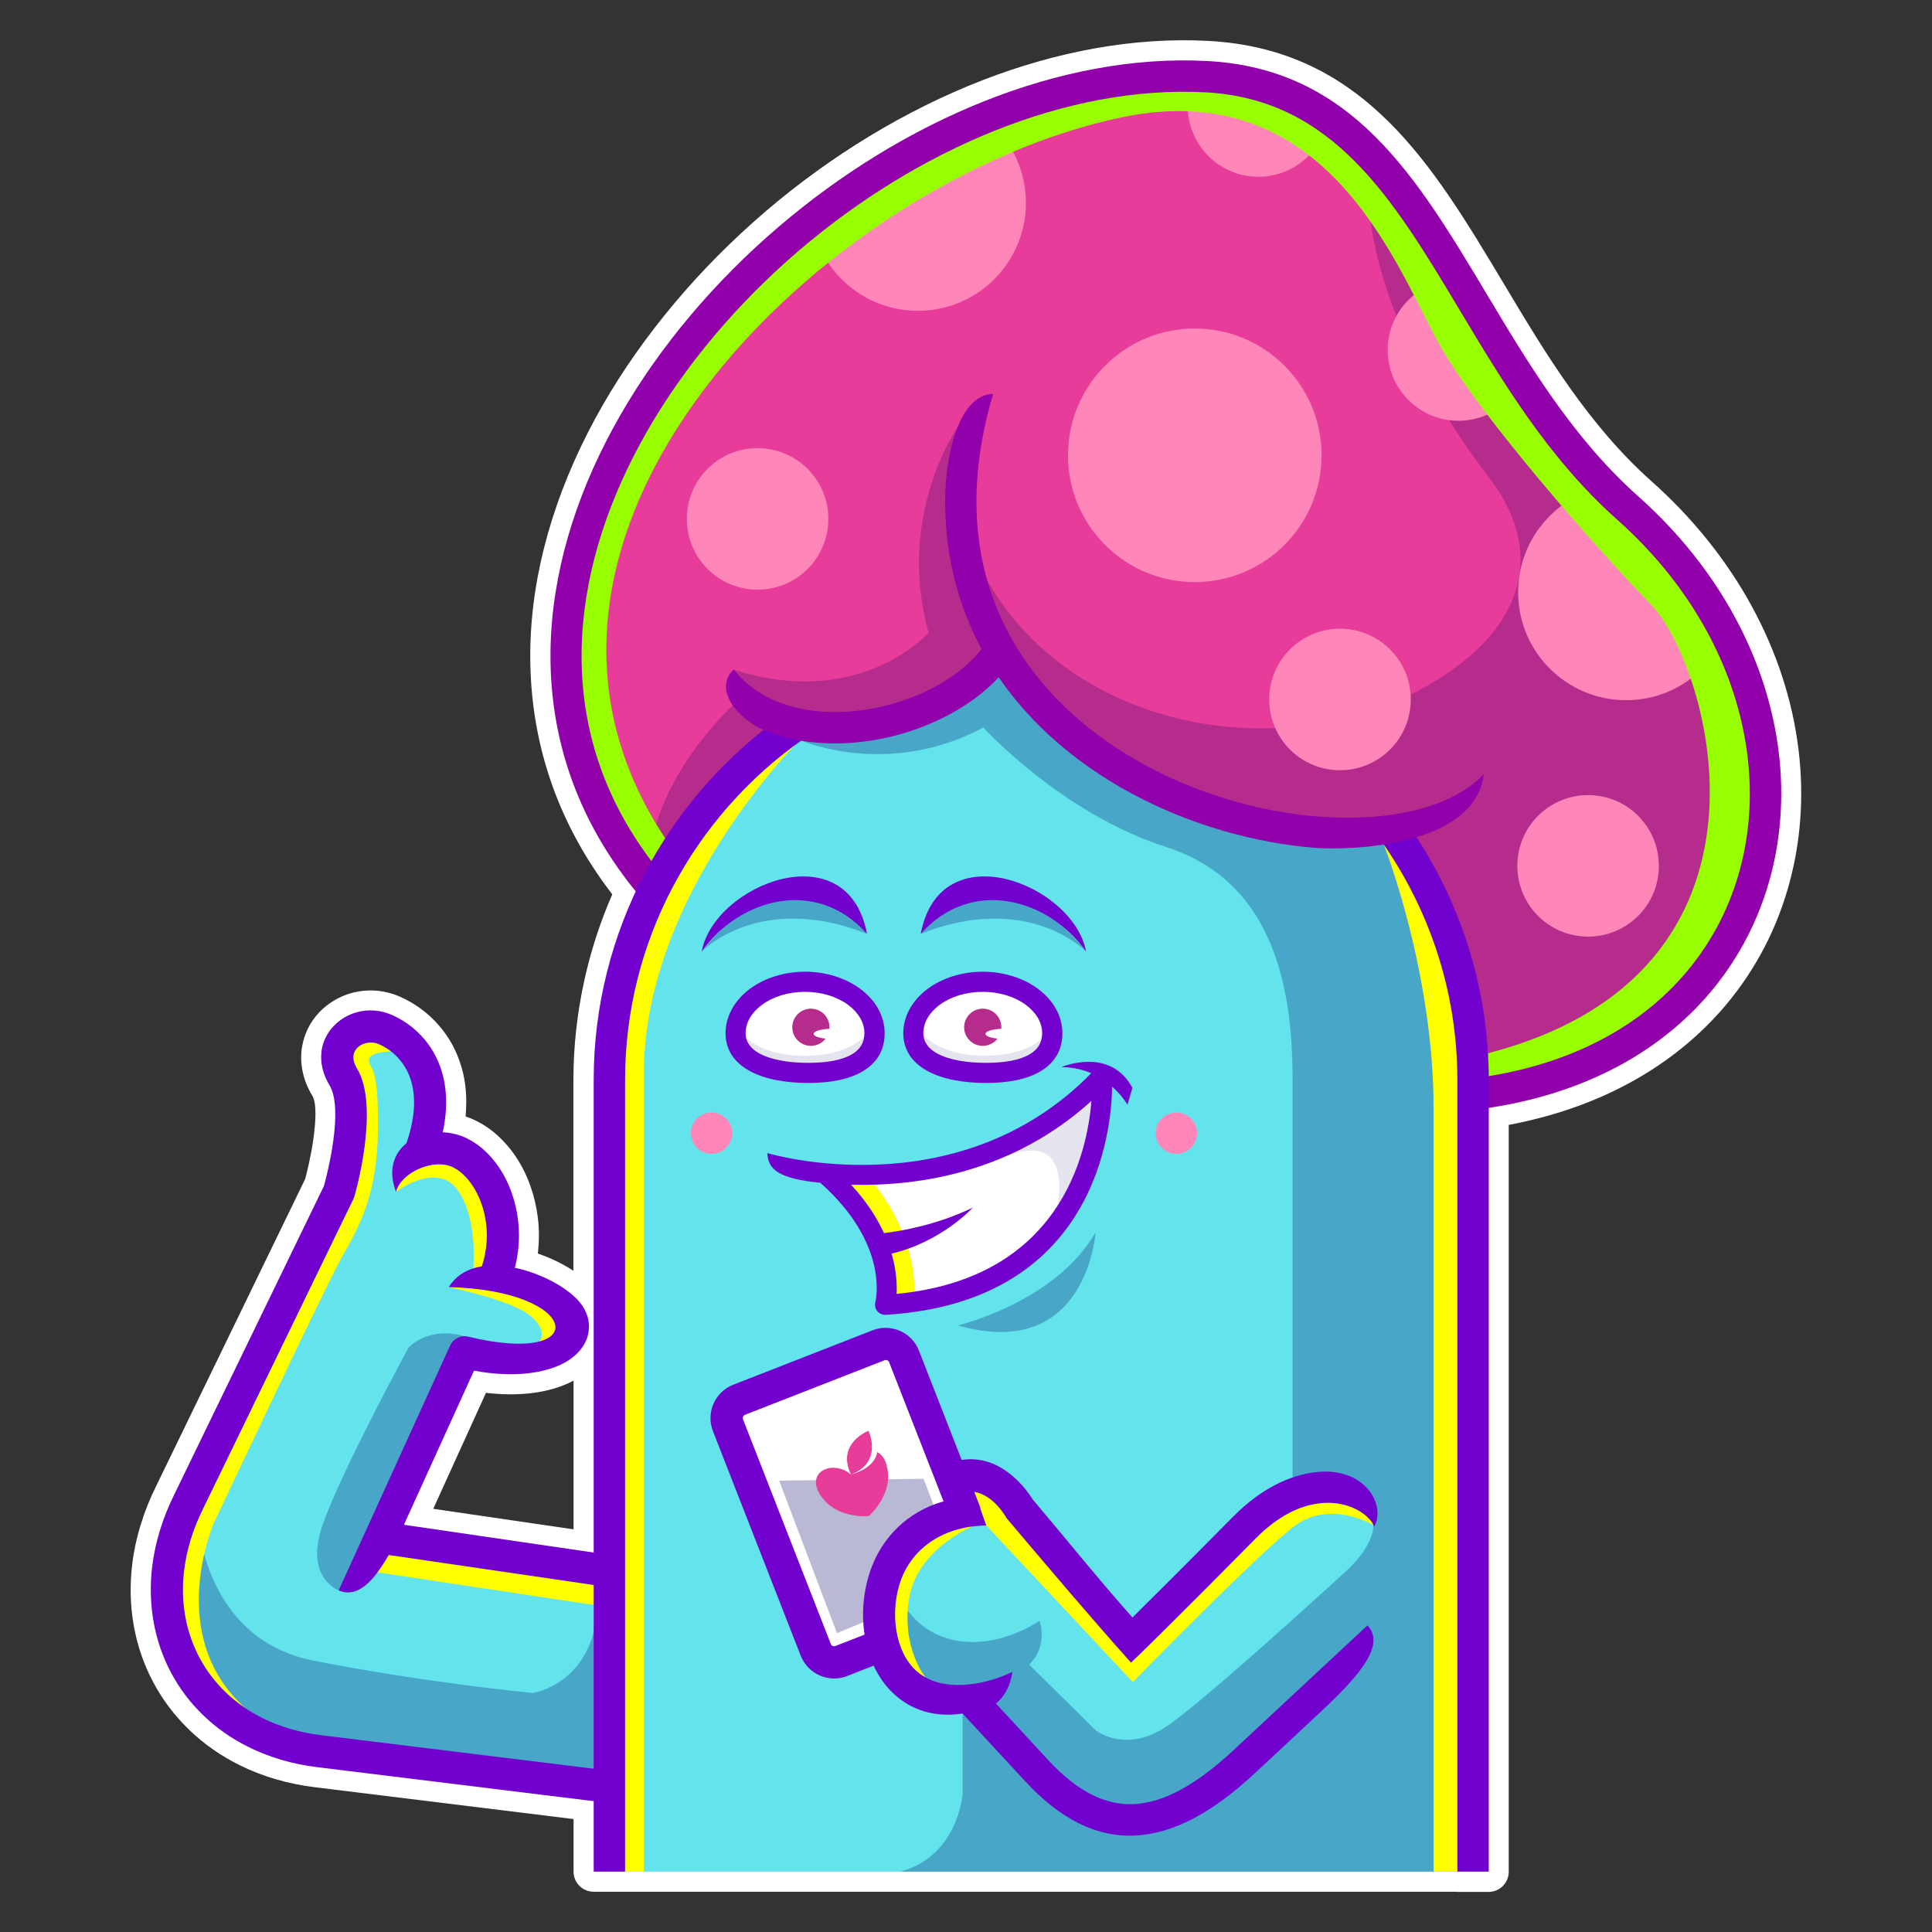 <?xml version="1.0" encoding="UTF-8"?>
<svg id="Layer_2" xmlns="http://www.w3.org/2000/svg" viewBox="0 0 240 240">
  <rect x="0" y="0" width="240" height="240" fill="#333333" stroke="none"/>
  <defs>
    <style>
      .cls-1 {
        fill: #e5e5ef;
      }

      .cls-1, .cls-2, .cls-3, .cls-4, .cls-5, .cls-6, .cls-7, .cls-8, .cls-9, .cls-10, .cls-11, .cls-12, .cls-13 {
        fill-rule: evenodd;
      }

      .cls-2 {
        fill: #b62c8c;
      }

      .cls-3 {
        fill: #e73c9a;
      }

      .cls-4 {
        fill: #9100aa;
      }

      .cls-5 {
        fill: #63e3ec;
      }

      .cls-6 {
        fill: #b9b9d5;
      }

      .cls-7 {
        fill: #fff;
      }

      .cls-8 {
        fill: #ff86b8;
      }

      .cls-9 {
        fill: #48a6c8;
      }

      .cls-10 {
        fill: #7200ce;
      }

      .cls-11 {
        fill: #98ff00;
      }

      .cls-12 {
        fill: #e4e4ee;
      }

      .cls-13 {
        fill: #ff0;
      }
    </style>
  </defs>
  <path class="cls-7" d="M181.04,235h-107.29c-1.38,0-2.5-1.12-2.5-2.5v-6.53l-32.18-3.96c-1.66-.2-3.28-.54-4.82-.99-1.58-.46-3.07-1.05-4.47-1.74-2.35-1.16-4.44-2.63-6.23-4.35-1.83-1.76-3.35-3.76-4.51-5.95-1.17-2.19-1.99-4.57-2.43-7.08-.43-2.45-.5-5.01-.18-7.63.19-1.59.54-3.22,1.05-4.88l.04-.11c.48-1.56,1.1-3.11,1.86-4.64l18.53-38.18c.22-.82.73-2.86,1.03-5.05.29-2.14.42-4.38-.15-5.31-.56-.93-.94-1.86-1.15-2.79-.24-1.02-.28-2.02-.17-2.96l.05-.29c.13-.78.36-1.52.69-2.21.37-.77.85-1.47,1.42-2.07.52-.56,1.14-1.05,1.82-1.46h0c.66-.41,1.39-.73,2.14-.94.99-.28,2.05-.4,3.12-.32,1,.08,2.03.33,3.04.78,1.65.74,3.36,1.9,4.78,3.55,1.21,1.39,2.21,3.12,2.81,5.21.36,1.24.57,2.64.58,4.18,0,.62-.02,1.25-.08,1.91.44.15.88.32,1.31.54,1.12.55,2.16,1.31,3.09,2.23.92.91,1.74,1.98,2.41,3.15.64,1.11,1.16,2.35,1.55,3.68.37,1.27.62,2.62.71,4.01.06.94.05,1.92-.05,2.93l-.05.49c.87.3,1.72.65,2.5,1.04.68.34,1.33.71,1.92,1.1v-23.67c0-4.27.48-8.47,1.39-12.55.81-3.65,1.97-7.18,3.44-10.54-3.59-4.66-6.15-9.55-7.81-14.57-1.91-5.79-2.62-11.76-2.31-17.75.25-4.79,1.17-9.56,2.64-14.24,1.53-4.86,3.66-9.62,6.28-14.19,2.51-4.38,5.52-8.63,8.91-12.67h0c3.41-4.07,7.22-7.89,11.31-11.4,8.1-6.93,17.36-12.59,27.01-16.33,9.18-3.55,18.73-5.36,27.99-4.87,9.69.52,16.67,4.35,22.42,10.04,5.55,5.5,9.82,12.63,14.31,20.13,2.57,4.3,5.22,8.73,8.21,12.94,2.94,4.14,6.22,8.1,10.11,11.57,5.25,4.67,9.38,9.91,12.41,15.42,3.19,5.81,5.15,11.91,5.88,17.96.36,2.95.43,5.9.2,8.8-.22,2.89-.74,5.74-1.55,8.52-.82,2.82-1.94,5.53-3.35,8.08-1.39,2.53-3.07,4.91-5.02,7.11-3.33,3.74-7.48,6.97-12.43,9.48-4.08,2.07-8.71,3.64-13.85,4.61v92.78c0,1.38-1.12,2.5-2.5,2.5h-3.9ZM71.24,171.51c-1.43.77-3.25,1.33-5.39,1.57-1.63.18-3.47.18-5.48-.06l-6.55,14.41,17.43,2.55v-18.46Z"/>
  <g>
    <g>
      <path class="cls-5" d="M181.74,134.17v98.33h-104.81v-98.33c0-2.12.13-4.21.38-6.27.25-2.09.63-4.15,1.12-6.16.5-2.05,1.12-4.04,1.86-5.98.74-1.96,1.6-3.87,2.57-5.72.97-1.85,2.04-3.63,3.2-5.33,1.17-1.71,2.45-3.36,3.82-4.92,1.36-1.56,2.83-3.05,4.37-4.45,1.54-1.4,3.17-2.7,4.86-3.9l.24-.17.29.05c.6.1,1.2.18,1.79.23.61.06,1.23.09,1.84.1.62.01,1.26,0,1.9-.03.63-.03,1.27-.09,1.92-.17,1.29-.16,2.57-.4,3.84-.72,1.28-.33,2.53-.73,3.73-1.21,1.2-.48,2.36-1.03,3.45-1.65,1.08-.61,2.09-1.28,3.03-2.01.21-.16.43-.34.65-.53.19-.16.4-.34.62-.54.2-.19.4-.37.58-.55.39-.41.77-.81,1.16-1.22l.5.73c.99,1.44,2.06,2.81,3.21,4.09,1.19,1.33,2.46,2.58,3.81,3.76,1.39,1.21,2.85,2.34,4.37,3.39,1.56,1.07,3.19,2.06,4.87,2.97,1.72.93,3.49,1.76,5.29,2.5,1.84.76,3.71,1.42,5.59,1.97,1.92.57,3.85,1.04,5.76,1.4,1.93.37,3.86.63,5.75.79.51.04,1.18.07,1.94.08.66,0,1.41,0,2.22-.04.7-.03,1.44-.08,2.2-.16.7-.07,1.42-.16,2.13-.27l.43-.07.25.36c.72,1.04,1.4,2.1,2.04,3.18.64,1.08,1.24,2.19,1.8,3.31.55,1.11,1.07,2.25,1.55,3.42.48,1.16.91,2.34,1.3,3.52.42,1.29.8,2.61,1.13,3.96.32,1.33.59,2.67.81,4.04.22,1.36.38,2.73.49,4.1.11,1.37.16,2.75.16,4.14h0ZM56.36,167.36l-13.6,29.9c.7.15,1.4-.04,2.1-.54.96-.69,1.93-1.95,2.98-3.77.09-.19.3-.3.52-.27l25.44,3.72c.26.02.46.24.46.5v22.9c-.04.27-.29.47-.56.44l-33.89-4.17c-1.35-.17-2.63-.43-3.86-.79-1.25-.36-2.43-.82-3.52-1.36-1.78-.88-3.35-1.99-4.7-3.28-1.37-1.32-2.51-2.82-3.39-4.47-.88-1.65-1.49-3.45-1.82-5.34-.32-1.86-.38-3.82-.13-5.83.16-1.27.43-2.57.84-3.88.39-1.27.9-2.55,1.52-3.82,6.15-12.91,12.77-25.73,18.77-38.68l.05-.15c.05-.17,3.14-10.85.36-15.45-.2-.33-.34-.65-.42-.95-.1-.34-.12-.66-.09-.95v-.05c.04-.22.1-.43.2-.63.1-.2.22-.38.37-.53v-.02c.18-.17.37-.33.58-.45.2-.12.42-.22.65-.28h.02c.33-.1.69-.14,1.05-.11.34.03.69.11,1.03.26.93.41,1.88,1.07,2.68,2,.67.78,1.24,1.76,1.58,2.94.3,1.06.44,2.29.32,3.71-.1,1.27-.4,2.69-.94,4.26-.03.09-.08.17-.16.23-.73.59-1.27,1.38-1.48,2.34v.02c-.13.57-.14,1.21,0,1.91.6-.83,1.53-1.51,2.56-1.96,1.26-.55,2.69-.75,3.89-.43h.02c.25.07.49.16.72.28.57.28,1.11.69,1.61,1.19.49.5.95,1.11,1.34,1.79.42.73.77,1.55,1.02,2.42.25.84.41,1.74.47,2.67.05.79.03,1.61-.07,2.44-.1.79-.28,1.59-.54,2.38-.06.17-.21.31-.4.34-.82.13-1.58.39-2.24.8-.36.22-.69.49-.98.82,5.93.28,9.83,1.76,11.59,3.31.81.71,1.21,1.47,1.19,2.18-.02.75-.48,1.41-1.38,1.86-1.65.82-4.99,1-10.03-.23-.35-.08-.7-.04-1.01.11-.3.15-.55.39-.7.7v.02Z"/>
      <path class="cls-9" d="M181.74,134.17v98.33h-69.89c7.17-1.92,7.73-9.63,7.73-9.63v-10.01l11.13,8.69c-5.3-4.6-10.1-10.62-10.1-10.62,0,0-5.36.43-7.89-2.68-2.53-3.11-3.57-7.89-1.23-10.46,0,0,1.58,4.84,7.11,5.97,5.53,1.12,10.54-2.42,10.54-2.42,0,0,1.13,3.1-1.3,5.44l8.29,8.18s3.63,2.88,8.64-.4c3.92-2.57,16.64-14.08,22.32-19.27,6.18-5.65,4.38-11-6.52-9.61v-51.67c0-11.67-2.55-24.54-15.68-28.78-13.13-4.23-22.73-14.86-22.73-14.86-11.86,6.35-22.65,1.62-22.65,1.62l-.07-.73.19.03c.6.1,1.2.18,1.79.23.61.06,1.23.09,1.84.1.62.01,1.26,0,1.9-.03.63-.03,1.27-.09,1.92-.17,1.29-.16,2.57-.4,3.84-.72,1.28-.33,2.53-.73,3.73-1.21,1.2-.48,2.36-1.03,3.45-1.65,1.08-.61,2.09-1.28,3.03-2.01.21-.16.43-.34.65-.53.19-.16.4-.34.62-.54.2-.19.4-.37.58-.55.39-.41.77-.81,1.16-1.22l.5.73c.99,1.44,2.06,2.81,3.21,4.09,1.19,1.33,2.46,2.58,3.81,3.76,1.39,1.21,2.85,2.34,4.37,3.39,1.56,1.07,3.19,2.06,4.87,2.97,1.72.93,3.49,1.76,5.29,2.5,1.84.76,3.71,1.42,5.59,1.97,1.92.57,3.85,1.04,5.76,1.4,1.93.37,3.86.63,5.75.79.51.04,1.18.07,1.94.08.66,0,1.41,0,2.22-.04.7-.03,1.44-.08,2.2-.16.7-.07,1.42-.16,2.13-.27l.43-.07.25.36c.72,1.04,1.4,2.1,2.04,3.18.64,1.08,1.24,2.19,1.8,3.31.55,1.11,1.07,2.25,1.55,3.42.48,1.16.91,2.34,1.3,3.52.42,1.29.8,2.61,1.13,3.96.32,1.33.59,2.67.81,4.04.22,1.36.38,2.73.49,4.1.11,1.37.16,2.75.16,4.14h0ZM134.91,118.2c-11.51-14.26-20.53-2.2-20.53-2.2,13.39-5.29,20.53,2.2,20.53,2.2h0ZM87.17,118.2s7.14-7.49,20.53-2.2c0,0-9.02-12.06-20.53,2.2h0ZM42.07,197.56s-4.22-1.53-2.05-7.96c2.16-6.44,10.75-22.23,10.75-22.23,0,0,2.49-2.67,6.9-1.39.69.2,1.23.48,1.64.82-.4-.08-.8-.17-1.22-.28-.35-.08-.7-.04-1.01.11-.3.15-.55.39-.7.7v.02s-12.72,27.94-12.72,27.94l-1.58,2.27h0ZM119,164.65c16.06,4.58,17.09-11.55,17.09-11.55-4.99,8.68-17.09,11.55-17.09,11.55h0ZM23.58,190.01c-.13.37-.25.73-.37,1.1-.4,1.31-.68,2.61-.84,3.88-.25,2.01-.2,3.97.13,5.83.33,1.9.95,3.7,1.82,5.34.87,1.64,2.01,3.15,3.39,4.47,1.35,1.29,2.93,2.4,4.7,3.28,1.09.54,2.27,1,3.52,1.36,1.22.36,2.51.62,3.86.79l33.89,4.17c.27.03.52-.16.56-.44v-20.41c-.44,9.85-8.07,10.93-8.07,10.93,0,0-13.48-1.3-27.23-4.02-13.74-2.72-14.34-17.54-14.34-17.54l-1.03,1.26h0ZM141.93,225.53l3.6.57,18.59-15.97s.97-1.9,2.19-4.59l-16.21,16.35s-3.76,2.76-8.16,3.65Z"/>
      <path class="cls-13" d="M66.86,167.18l.13-.54s1.22-1.23-1.13-3.2c-2.35-1.96-10.12-3.55-10.12-3.55l1.22-.73c-.09.08-.17.17-.26.26,5.93.28,9.83,1.76,11.59,3.31.81.71,1.21,1.47,1.19,2.18-.02.75-.48,1.41-1.38,1.86-.34.17-.76.31-1.24.42h0ZM46.33,195.24l27.92,4.21v-2.56c0-.26-.2-.48-.46-.5l-25.44-3.72c-.22-.03-.43.09-.52.27-.52.9-1.02,1.66-1.5,2.29h0ZM58.77,158.09s.74-6.4-1.86-10.17c-2.6-3.77-7.73.14-7.73.14,0,0,.11-.77.36-1.67.59-.69,1.42-1.27,2.33-1.66,1.26-.55,2.69-.75,3.89-.43h.02c.25.07.49.16.72.28.57.28,1.11.69,1.61,1.19.49.5.95,1.11,1.34,1.79.42.73.77,1.55,1.02,2.42.25.84.41,1.74.47,2.67.05.79.03,1.61-.07,2.44-.1.79-.28,1.59-.54,2.38-.06.17-.21.31-.4.34-.4.06-.79.16-1.16.29h0ZM48.79,130.15l-.22.46s-2.87.02-2.75,1.17c.13,1.15,1.22.29,1.13,8.57s-2.4,12.11-4.52,15.89c-2.11,3.78-15.85,32.93-15.85,32.93,0,0-6.2,14.04,3.92,23.05.51.46.95.92,1.33,1.38-1.54-.83-2.91-1.83-4.11-2.98-1.37-1.32-2.51-2.82-3.39-4.47-.88-1.65-1.49-3.45-1.82-5.34-.32-1.86-.38-3.82-.13-5.83.16-1.27.43-2.57.84-3.88.39-1.27.9-2.55,1.52-3.82,6.15-12.91,12.77-25.73,18.77-38.68l.05-.15c.05-.17,3.14-10.85.36-15.45-.2-.33-.34-.65-.42-.95-.1-.34-.12-.66-.09-.95v-.05c.04-.22.1-.43.2-.63.1-.2.22-.38.37-.53v-.02c.18-.17.37-.33.58-.45.2-.12.42-.22.65-.28h.02c.33-.1.69-.14,1.05-.11.34.03.69.11,1.03.26.49.22.99.51,1.48.87Z"/>
      <path class="cls-13" d="M170.63,189.48s-5.36-3.28-9.86.12c-4.49,3.4-20.05,19.36-20.05,19.36l-18.19-19.45s-3.31-2.45-3.19-3.08c.12-.63,1.15-3.34,1.15-3.34l3.11,1.96s15.1,16.31,15.5,16.65c.4.35,1.04.92,1.04.92,0,0,10.26-7.43,10.43-7.84.17-.4,9.39-9.11,9.39-9.11,0,0,8.64-2.65,10.66,3.8h0ZM120.74,189.64c-7.99-3.34-12.54,7.61-11.27,12.68,1.27,5.07,5.5,6.05,5.5,6.05,0,0-3.03-3.66-2.04-9.8.99-6.13,7.81-8.93,7.81-8.93Z"/>
      <path class="cls-13" d="M99.36,91.26l.24.4s-19.62,19.21-19.62,41.73v99.11h-3.03v-98.33c0-2.12.13-4.21.38-6.27.25-2.09.63-4.15,1.12-6.16.5-2.05,1.12-4.04,1.86-5.98.74-1.96,1.6-3.87,2.57-5.72.97-1.85,2.04-3.63,3.2-5.33,1.17-1.71,2.45-3.36,3.82-4.92,1.36-1.56,2.83-3.05,4.37-4.45,1.54-1.4,3.17-2.7,4.86-3.9l.24-.17h0ZM178.09,232.5h3.66v-98.33c0-1.38-.06-2.77-.16-4.14-.11-1.37-.27-2.74-.49-4.1-.22-1.37-.49-2.71-.81-4.04-.33-1.35-.71-2.67-1.13-3.96-.39-1.18-.82-2.36-1.3-3.52-.48-1.17-1-2.32-1.55-3.43-.56-1.12-1.16-2.22-1.8-3.31-.64-1.08-1.32-2.14-2.04-3.18l-.05-.07-.53.47s6.2,15.61,6.2,32.89v94.71Z"/>
      <path class="cls-3" d="M132.35,88.86c-1.38-1.28-2.68-2.66-3.87-4.12-1.15-1.42-2.2-2.92-3.13-4.51-1.28-2.19-2.35-4.55-3.14-7.07-.75-2.41-1.27-4.96-1.49-7.67-.21-2.54-.17-5.22.15-8.03.28-2.44.77-4.99,1.51-7.63-.37.16-.72.39-1.04.7-.61.58-1.13,1.4-1.56,2.38-.55,1.24-.95,2.71-1.23,4.26-.3,1.73-.45,3.54-.44,5.23,0,1.62.1,3.2.29,4.75.19,1.58.47,3.11.84,4.58.38,1.52.84,2.98,1.39,4.39.56,1.45,1.21,2.85,1.93,4.19l.22.41-.29.36c-.19.25-.4.5-.63.74-.22.24-.45.48-.69.72-.24.24-.49.47-.75.7-.25.22-.52.44-.81.67-.85.67-1.78,1.28-2.77,1.83-1,.56-2.05,1.06-3.14,1.49-1.09.43-2.23.8-3.4,1.1-1.15.29-2.33.51-3.51.65-1.21.15-2.44.21-3.65.18-1.18-.03-2.33-.14-3.45-.35-1.09-.2-2.14-.5-3.15-.88-.97-.37-1.9-.84-2.75-1.4-.31-.2-.61-.41-.9-.64-.28-.22-.56-.45-.83-.7-.24-.22-.47-.44-.68-.67l-.22-.24-.11.22c-.11.26-.16.53-.16.8,0,.29.07.6.18.91.11.31.28.62.47.92.22.33.48.65.77.95.4.41.84.79,1.3,1.11.48.33.97.61,1.43.81l1.16.49-.93.74c-1.39,1.11-2.73,2.28-4,3.51-1.27,1.23-2.49,2.52-3.65,3.87-1.15,1.35-2.24,2.75-3.26,4.2-1.02,1.45-1.96,2.95-2.83,4.49l-.53.93-.65-.86c-1.6-2.11-2.96-4.27-4.11-6.48-1.17-2.26-2.12-4.58-2.84-6.92-.74-2.41-1.26-4.85-1.55-7.3-.3-2.52-.38-5.06-.24-7.6.11-2.13.37-4.27.77-6.4.41-2.18.96-4.35,1.64-6.5.69-2.18,1.52-4.36,2.48-6.52.98-2.2,2.08-4.37,3.3-6.48,1.18-2.05,2.46-4.06,3.85-6.04,1.4-1.99,2.9-3.94,4.49-5.84,1.6-1.9,3.29-3.75,5.06-5.54,1.78-1.79,3.64-3.52,5.56-5.16,3.82-3.27,7.92-6.24,12.19-8.83,4.2-2.55,8.57-4.73,13.03-6.46,4.33-1.69,8.73-2.95,13.13-3.73,4.25-.75,8.5-1.04,12.67-.82,4.07.22,7.6,1.18,10.75,2.72,3.14,1.54,5.88,3.65,8.37,6.17,2.47,2.5,4.7,5.41,6.82,8.55,2.11,3.12,4.13,6.5,6.2,9.96h0c2.67,4.47,5.42,9.06,8.56,13.48,1.56,2.2,3.23,4.36,5.02,6.43,1.79,2.07,3.72,4.06,5.83,5.94,2.33,2.07,4.42,4.27,6.26,6.55,1.9,2.35,3.53,4.79,4.91,7.29,1.42,2.57,2.56,5.19,3.43,7.84.89,2.69,1.49,5.42,1.82,8.12.16,1.28.25,2.58.28,3.87.03,1.29,0,2.57-.1,3.82-.1,1.25-.26,2.51-.48,3.75-.22,1.23-.51,2.44-.86,3.63-.35,1.21-.77,2.39-1.25,3.54-.48,1.15-1.02,2.27-1.62,3.36-.59,1.07-1.25,2.13-1.98,3.16-.72,1.01-1.49,1.99-2.32,2.92-1.44,1.61-3.05,3.12-4.85,4.49-1.75,1.34-3.67,2.55-5.76,3.62-2.03,1.04-4.21,1.94-6.55,2.68-2.27.72-4.69,1.3-7.27,1.72l-.81.13v-.82c-.02-1.39-.09-2.8-.21-4.19-.12-1.41-.3-2.8-.52-4.17-.23-1.39-.51-2.76-.84-4.11-.33-1.36-.72-2.7-1.16-4.04-.37-1.13-.78-2.24-1.22-3.33-.45-1.11-.93-2.19-1.43-3.25-.51-1.06-1.06-2.12-1.65-3.16-.58-1.04-1.2-2.06-1.85-3.05l-.51-.79.9-.27c1.15-.35,2.26-.78,3.26-1.31.89-.47,1.71-1.03,2.39-1.67.54-.51,1.01-1.08,1.37-1.7l.2-.38c-.67.49-1.41.94-2.2,1.34-1.38.7-2.93,1.26-4.61,1.69-1.85.47-3.86.77-5.99.91-2.13.14-4.38.11-6.69-.08-1.8-.15-3.64-.4-5.5-.75-1.83-.35-3.68-.8-5.51-1.34-1.79-.53-3.58-1.16-5.35-1.89-1.72-.71-3.41-1.5-5.05-2.39-1.78-.96-3.51-2.02-5.17-3.2-1.6-1.14-3.13-2.37-4.56-3.69Z"/>
      <path class="cls-2" d="M132.35,88.86c-1.38-1.28-2.68-2.66-3.87-4.12-1.15-1.42-2.2-2.92-3.13-4.51-1.28-2.19-2.35-4.55-3.14-7.07-.38-1.23-.71-2.49-.96-3.79,10.12,22.36,41.47,27.31,60.05,13.18,7.53-5.73,10.71-14.05,3.65-23.26-13.46-17.56-14.66-31.72-14.66-31.72l2.69-3.23c.95,1.23,1.86,2.52,2.76,3.85,2.11,3.12,4.13,6.5,6.2,9.96h0c2.67,4.47,5.42,9.06,8.56,13.48,1.56,2.2,3.23,4.36,5.02,6.43,1.79,2.07,3.72,4.06,5.83,5.94,2.33,2.07,4.42,4.27,6.26,6.55,1.9,2.35,3.53,4.79,4.91,7.29,1.42,2.57,2.56,5.19,3.43,7.84.89,2.69,1.49,5.42,1.82,8.12.16,1.28.25,2.58.28,3.87.03,1.29,0,2.57-.1,3.82-.1,1.25-.26,2.51-.48,3.75-.22,1.23-.51,2.44-.86,3.63-.35,1.21-.77,2.39-1.25,3.54-.48,1.15-1.02,2.27-1.62,3.36-.59,1.07-1.25,2.13-1.98,3.16-.72,1.01-1.49,1.99-2.32,2.92-1.44,1.61-3.05,3.12-4.85,4.49-1.75,1.34-3.67,2.55-5.76,3.62-2.03,1.04-4.21,1.94-6.55,2.68-2.27.72-4.69,1.3-7.27,1.72l-.81.13v-.82c-.02-1.39-.09-2.8-.21-4.19-.12-1.41-.3-2.8-.52-4.17-.23-1.39-.51-2.76-.84-4.11-.33-1.36-.72-2.7-1.16-4.04-.37-1.13-.78-2.24-1.22-3.33-.45-1.11-.93-2.19-1.43-3.25-.51-1.06-1.06-2.12-1.65-3.16-.58-1.04-1.2-2.06-1.85-3.05l-.51-.79.9-.27c1.15-.35,2.26-.78,3.26-1.31.89-.47,1.71-1.03,2.39-1.67.54-.51,1.01-1.08,1.37-1.7l.2-.38c-.67.49-1.41.94-2.2,1.34-1.38.7-2.93,1.26-4.61,1.69-1.85.47-3.86.77-5.99.91-2.13.14-4.38.11-6.69-.08-1.8-.15-3.64-.4-5.5-.75-1.83-.35-3.68-.8-5.51-1.34-1.79-.53-3.58-1.16-5.35-1.89-1.72-.71-3.41-1.5-5.05-2.39-1.78-.96-3.51-2.02-5.17-3.2-1.6-1.14-3.13-2.37-4.56-3.69h0ZM121.26,69.36l-.49-3.41c.11,1.17.28,2.3.49,3.41h0ZM119.14,54.64l-.22-1.52s-7.65,10.95-3.56,25.48c0,0-8.49,9.65-24.21,4.58l.12,1.23.1.11c.21.23.44.45.68.67.27.25.55.48.83.7.29.22.59.44.9.64.86.56,1.78,1.02,2.75,1.4,1,.39,2.06.68,3.15.88,1.12.21,2.28.32,3.45.35,1.21.03,2.44-.03,3.65-.18,1.18-.14,2.35-.36,3.51-.65,1.17-.29,2.31-.66,3.4-1.1,1.09-.43,2.15-.93,3.14-1.49.98-.55,1.91-1.17,2.77-1.83.29-.23.56-.45.81-.67.26-.23.51-.46.75-.7.24-.24.47-.48.69-.72.22-.25.43-.49.63-.74l.29-.36-.22-.41c-.72-1.35-1.37-2.74-1.93-4.19-.55-1.41-1.01-2.88-1.39-4.39-.37-1.47-.65-3-.84-4.58-.19-1.55-.29-3.13-.29-4.75,0-1.69.14-3.51.44-5.23.15-.87.35-1.72.59-2.52h0ZM91.56,87.12c.22.33.48.65.77.95.4.41.84.79,1.3,1.11.48.33.97.61,1.43.81l1.16.49-.93.74c-1.39,1.11-2.73,2.28-4,3.51-1.27,1.23-2.49,2.52-3.65,3.87-1.15,1.35-2.24,2.75-3.26,4.2-1.02,1.45-1.96,2.95-2.83,4.49l-.53.93-.46-.61c.67-11.53,11-20.48,11-20.48Z"/>
      <path class="cls-8" d="M101.09,28.68c3.15-2.52,6.46-4.85,9.88-6.92,4-2.42,8.15-4.52,12.37-6.21,2.53,2.44,4.1,5.86,4.1,9.65,0,7.41-6,13.41-13.41,13.41-6.2,0-11.42-4.21-12.95-9.93h0ZM147.89,10.68c.64.01,1.29.03,1.93.07,4.07.22,7.6,1.18,10.75,2.72,1.45.71,2.81,1.54,4.1,2.48-1.16,3.49-4.46,6.01-8.34,6.01-4.85,0-8.79-3.93-8.79-8.79,0-.86.12-1.69.36-2.48h0ZM179.93,34.78c.67,1.11,1.35,2.24,2.03,3.38h0c2.05,3.43,4.14,6.93,6.42,10.36-1.59,2.27-4.22,3.75-7.2,3.75-4.85,0-8.79-3.93-8.79-8.79,0-4.43,3.27-8.09,7.53-8.7h0ZM198.01,60.77c1.07,1.11,2.19,2.19,3.36,3.23,2.33,2.07,4.42,4.27,6.26,6.55,1.9,2.35,3.53,4.79,4.91,7.29.41.75.81,1.51,1.17,2.27-2.29,4.1-6.68,6.87-11.71,6.87-7.4,0-13.41-6-13.41-13.41,0-6.01,3.96-11.1,9.41-12.8h0ZM197.28,98.77c4.85,0,8.79,3.93,8.79,8.79s-3.93,8.79-8.79,8.79-8.79-3.93-8.79-8.79,3.93-8.79,8.79-8.79h0ZM166.46,78.1c4.85,0,8.79,3.93,8.79,8.79s-3.93,8.79-8.79,8.79-8.79-3.93-8.79-8.79,3.93-8.79,8.79-8.79h0ZM94.11,55.67c4.85,0,8.79,3.93,8.79,8.79s-3.93,8.79-8.79,8.79-8.79-3.93-8.79-8.79,3.93-8.79,8.79-8.79h0ZM148.42,40.81c8.7,0,15.75,7.05,15.75,15.75s-7.05,15.75-15.75,15.75-15.75-7.05-15.75-15.75,7.05-15.75,15.75-15.75Z"/>
      <path class="cls-11" d="M83.07,104.75c-.53.83-1.04,1.67-1.53,2.53l-.53.93-.65-.86c-1.6-2.11-2.96-4.27-4.11-6.48-1.17-2.26-2.12-4.58-2.84-6.92-.74-2.41-1.26-4.85-1.55-7.3-.3-2.52-.38-5.06-.24-7.6.11-2.13.37-4.27.77-6.4.41-2.18.96-4.35,1.64-6.5.69-2.18,1.52-4.36,2.48-6.52.98-2.2,2.08-4.37,3.3-6.48,1.18-2.05,2.46-4.06,3.85-6.04,1.4-1.99,2.9-3.94,4.49-5.84,1.6-1.9,3.29-3.75,5.06-5.54,1.78-1.79,3.64-3.52,5.56-5.16,3.82-3.27,7.92-6.24,12.19-8.83,4.2-2.55,8.57-4.73,13.03-6.46,4.33-1.69,8.73-2.95,13.13-3.73,4.25-.75,8.5-1.04,12.67-.82,4.07.22,7.6,1.18,10.75,2.72,3.14,1.54,5.88,3.65,8.37,6.17,2.47,2.5,4.7,5.41,6.82,8.55,2.11,3.12,4.13,6.5,6.2,9.96h0c2.67,4.47,5.42,9.06,8.56,13.48,1.56,2.2,3.23,4.36,5.02,6.43,1.79,2.07,3.72,4.06,5.83,5.94,2.33,2.07,4.42,4.27,6.26,6.55,1.9,2.35,3.53,4.79,4.91,7.29,1.42,2.57,2.56,5.19,3.43,7.84.89,2.69,1.49,5.42,1.82,8.12.16,1.28.25,2.58.28,3.87.03,1.29,0,2.57-.1,3.82-.1,1.25-.26,2.51-.48,3.75-.22,1.23-.51,2.44-.86,3.63-.35,1.21-.77,2.39-1.25,3.54-.48,1.15-1.02,2.27-1.62,3.36-.59,1.07-1.25,2.13-1.98,3.16-.72,1.01-1.49,1.99-2.32,2.92-1.44,1.61-3.05,3.12-4.85,4.49-1.75,1.34-3.67,2.55-5.76,3.62-2.03,1.04-4.21,1.94-6.55,2.68-2.27.72-4.69,1.3-7.27,1.72l-.81.13v-.82c-.01-.87-.04-1.74-.09-2.61.23-.06.46-.13.7-.19,38.87-10.06,27.48-48.29,20.33-55.7-7.15-7.41-20.8-22.95-26-31.79-5.2-8.84-13.46-34.26-39.72-28.8-36.85,7.66-82.5,51.96-56.38,90.16Z"/>
      <path class="cls-7" d="M92.47,175.53l17.32-6.77c.05-.02.11-.02.17,0l.58.25c.05.02.1.07.12.12l6.76,17.31c.03.12-.04.24-.16.28-3.53.99-6.12,3.18-7.76,5.94-1.8,3.04-2.44,6.77-1.89,10.36.01.1-.04.2-.14.24l-3.62,1.41c-.05.02-.11.02-.17,0l-.58-.25c-.05-.02-.1-.07-.12-.12l-10.91-27.91c-.02-.05-.02-.12,0-.17l.25-.57c.02-.06.07-.1.13-.13Z"/>
      <path class="cls-6" d="M116.05,187.13c-2.91,1.12-5.1,3.11-6.54,5.54-1.53,2.59-2.23,5.68-2.06,8.76l-3.48,1.45-7.18-18.95,17.94-.23,1.31,3.43Z"/>
      <path class="cls-3" d="M107.91,188.33s-3.95.44-5.96-2.54c-2-2.98,1.53-4.53,3.76-2.62,4.04-1.53,2.18-5.43,2.18-5.43,0,0-4.04,1.53-2.18,5.43,0,0,2.97-.71,3.25-2.79.55.26,1.02.86,1.24,1.89.76,3.51-2.29,6.06-2.29,6.06Z"/>
      <path class="cls-7" d="M103.69,132.25c-.98.19-2.09.29-3.3.29s-2.47-.1-3.56-.31c-1.04-.2-1.97-.5-2.74-.92-.61-.33-1.11-.75-1.45-1.26-.33-.49-.52-1.05-.52-1.7,0-.75.21-1.47.59-2.13.38-.67.94-1.28,1.63-1.79.74-.55,1.62-.98,2.6-1.28.94-.28,1.97-.44,3.06-.44s2.12.16,3.06.44c.98.3,1.86.74,2.6,1.28.69.51,1.25,1.12,1.63,1.79.38.66.59,1.38.59,2.13,0,.67-.16,1.25-.44,1.75-.3.52-.74.94-1.3,1.28-.67.4-1.5.69-2.45.88h0ZM121.96,144.27c4.48-1.56,9.04-4.04,13.25-7.86.1-.1.24-.17.4-.15.27.02.48.26.46.54-.32,4.07-1.72,11.47-7.41,17.11-3.68,3.64-9.13,6.54-17.22,7.32h-.09c-.27,0-.49-.24-.47-.52.03-.63.02-1.44-.1-2.38-.09-.74-.25-1.56-.5-2.43l-.02-.05c-.06-.27.1-.54.37-.6,3.24-.77,5.81-2.29,7.51-3.55-.85.31-1.67.58-2.46.81-2.43.7-4.52,1.03-5.83,1.18-.21.02-.42-.09-.51-.29-.42-.91-.94-1.87-1.6-2.85-.66-.98-1.45-2-2.4-3.03-.08-.09-.13-.22-.13-.35,0-.27.24-.49.51-.49,4.67.12,10.39-.37,16.23-2.4h0ZM114.72,130.04c-.33-.49-.52-1.05-.52-1.7,0-.75.21-1.47.59-2.13.38-.67.94-1.28,1.63-1.79.74-.55,1.62-.98,2.6-1.28.94-.28,1.97-.44,3.06-.44s2.12.16,3.06.44c.98.3,1.86.74,2.6,1.28.69.51,1.25,1.12,1.63,1.79.38.66.59,1.38.59,2.13,0,.67-.16,1.25-.44,1.75-.3.52-.74.94-1.3,1.28-.67.4-1.5.69-2.45.88-.98.19-2.09.29-3.3.29s-2.47-.1-3.56-.31c-1.04-.2-1.97-.5-2.74-.92-.61-.33-1.11-.75-1.45-1.26Z"/>
      <path class="cls-12" d="M103.69,132.25c-.98.19-2.09.29-3.3.29s-2.47-.1-3.56-.31c-1.04-.2-1.97-.5-2.74-.92-.61-.33-1.11-.75-1.45-1.26-.31-.46-.5-.99-.52-1.58l.09-.04s1.96,2.72,7.75,2.72,7.76-2.72,7.76-2.72l.16.08c-.02.6-.17,1.14-.44,1.6-.3.52-.74.94-1.3,1.28-.67.4-1.5.69-2.45.88h0ZM114.21,128.6l.37-.18s1.96,2.72,7.75,2.72c4.94,0,7.09-1.97,7.62-2.55-.03.57-.18,1.07-.44,1.51-.3.52-.74.94-1.3,1.28-.67.4-1.5.69-2.45.88-.98.19-2.09.29-3.3.29s-2.47-.1-3.56-.31c-1.04-.2-1.97-.5-2.74-.92-.61-.33-1.11-.75-1.45-1.26-.29-.43-.47-.91-.51-1.45Z"/>
      <path class="cls-1" d="M125.11,143.56s3.86-1.62,5.5.38c1.64,2.01.74,5.86.74,5.86,0,0,.29-.11.78-.31,2.85-4.67,3.7-9.64,3.95-12.71.02-.27-.19-.52-.46-.54-.16-.01-.3.05-.4.15-2.77,2.5-5.68,4.43-8.62,5.9l-1.49,1.25Z"/>
      <path class="cls-13" d="M108.24,146.67c1,1.17,2.74,3.5,3.96,6.64-.93.17-1.73.29-2.35.36-.21.02-.42-.09-.51-.29-.42-.91-.94-1.87-1.6-2.85-.66-.98-1.45-2-2.4-3.03-.08-.09-.13-.22-.13-.35,0-.27.24-.49.51-.49.81.02,1.65.02,2.51,0h0ZM112.68,154.63c.6,1.89.98,4.01.91,6.32-.69.11-1.41.19-2.14.26h-.09c-.27,0-.49-.24-.47-.52.03-.63.02-1.44-.1-2.38-.09-.74-.25-1.56-.5-2.43l-.02-.05c-.06-.27.1-.54.37-.6.71-.17,1.39-.37,2.03-.6Z"/>
      <g>
        <path class="cls-10" d="M170.68,189.69c-.04-.32-.3-.73-.74-1.16-.58-.58-1.41-1.09-2.43-1.44-1.05-.35-2.3-.51-3.69-.33-2.35.29-5.06,1.54-7.85,4.37-8.92,9.03-14,14-14.02,14.01-.48.47-.97.93-1.45,1.4-5.34-5.98-10.17-11.7-15.36-17.83-.08-.09-.15-.19-.21-.3,0,0-1.53-2.72-3.9-3.08.08.2.16.41.24.61h0s0,0,0,.01c.18.45.36.91.53,1.36-.02,0-.03.01-.05.02.26.72.51,1.45.77,2.17-5.78.08-9.32,3.23-10.59,6.74-.74,2.04-.92,4.31-.57,6.38.33,1.97,1.15,3.73,2.42,4.9,3.17,2.9,8.68,1.79,11.99.16-.25,1.59-.91,3.06-2.06,3.93,2.16,2.34,4.32,4.67,6.47,7,3.6,3.9,7.12,5.7,10.74,5.5,3.74-.2,7.79-2.48,12.35-6.73,5.53-5.16,11.07-10.32,16.6-15.47,2.18,2.34-.62,5.9-5.78,10.71-2.72,2.54-5.45,5.08-8.17,7.62-5.24,4.88-10.08,7.51-14.8,7.77-4.83.26-9.34-1.95-13.78-6.75-2.59-2.8-5.18-5.6-7.77-8.4-3.54.54-6.38-.48-8.48-2.39-1.08-.98-1.93-2.2-2.56-3.56-1.11.43-2.21.87-3.32,1.3-1.13.44-2.34.38-3.38-.08-1.04-.46-1.91-1.31-2.36-2.45-3.64-9.3-7.27-18.61-10.91-27.91-.44-1.14-.38-2.35.07-3.39.46-1.04,1.31-1.91,2.45-2.36,5.77-2.26,11.55-4.51,17.32-6.77,1.14-.44,2.35-.38,3.39.07,1.04.46,1.92,1.31,2.36,2.45,1.77,4.53,3.54,9.06,5.31,13.59,5.06-.8,8.25,3.97,8.83,4.91,4.16,4.91,8.19,9.95,12.39,14.66,2.08-2.06,6.38-6.33,12.5-12.52,3.5-3.54,7.03-5.13,10.16-5.52,6.27-.78,8.91,4.15,7.33,6.8h0ZM117.21,186.51c-2.25-5.76-4.5-11.53-6.76-17.29-.04-.11-.13-.2-.23-.24-.11-.05-.23-.05-.35,0-5.77,2.26-11.55,4.51-17.32,6.77-.11.04-.2.13-.24.23-.05.11-.05.23-.01.34,3.64,9.3,7.27,18.61,10.91,27.91.04.11.13.2.23.24.11.05.23.05.34,0,1.21-.47,2.41-.94,3.62-1.41-.41-2.65-.15-5.53.79-8.15,1.39-3.87,4.51-7.14,9.01-8.4Z"/>
        <path class="cls-10" d="M95.34,143.25c.07.02,23.59,7.06,40.22-9.93-1.05-.45-2.28-.76-3.71-.76,0,0,6.02-2.61,8.82,2.57l-.61,2.1s-.62-1.11-1.91-2.24c-.08,5.54-2.09,26.77-28.13,28.34-.69.04-1.28-.48-1.32-1.17,0-.16.01-.31.05-.45.16-.72,1.43-7.41-6.84-14.78-5.21-.52-6.5-1.66-6.59-3.69h0ZM109.81,153.18c2.18-.26,6.58-1.01,11.04-3.17,0,0-3.85,4.24-10.09,5.72.6,2.08.68,3.82.62,5,20.3-1.94,23.68-17.38,24.2-23.97-9.83,8.92-21.5,10.63-29.85,10.41,1.93,2.1,3.23,4.14,4.08,6.01Z"/>
        <path class="cls-10" d="M100,120.71c2.65,0,5.08.81,6.85,2.12,1.88,1.39,3.04,3.34,3.04,5.52s-1.01,3.71-2.72,4.73c-1.68,1.01-4.05,1.45-6.77,1.45s-5.37-.45-7.25-1.48c-1.85-1.01-3.02-2.55-3.02-4.7s1.16-4.13,3.04-5.52c1.77-1.31,4.19-2.12,6.85-2.12h0ZM105.36,124.83c-1.35-1-3.25-1.62-5.36-1.62s-4.01.62-5.36,1.62c-1.25.92-2.02,2.17-2.02,3.52,0,1.11.66,1.94,1.71,2.51,1.48.81,3.69,1.17,6.06,1.17s4.23-.33,5.49-1.09c.94-.56,1.5-1.41,1.5-2.59,0-1.35-.77-2.59-2.02-3.52Z"/>
        <path class="cls-10" d="M122.08,120.71c2.65,0,5.08.81,6.85,2.12,1.88,1.39,3.04,3.34,3.04,5.52s-1.01,3.71-2.72,4.73c-1.68,1.01-4.05,1.45-6.77,1.45s-5.37-.45-7.25-1.48c-1.85-1.01-3.02-2.55-3.02-4.7s1.16-4.13,3.04-5.52c1.77-1.31,4.19-2.12,6.85-2.12h0ZM127.44,124.83c-1.35-1-3.25-1.62-5.36-1.62s-4.01.62-5.36,1.62c-1.25.92-2.02,2.17-2.02,3.52,0,1.11.66,1.94,1.71,2.51,1.48.81,3.69,1.17,6.06,1.17s4.23-.33,5.49-1.09c.94-.56,1.5-1.41,1.5-2.59,0-1.35-.77-2.59-2.02-3.52Z"/>
        <path class="cls-10" d="M107.7,116c-6.38-7.14-15.94-4.3-20.53,2.2,1.51-8.28,18.11-14.97,20.53-2.2Z"/>
        <path class="cls-10" d="M114.38,116c6.38-7.14,15.94-4.3,20.53,2.2-1.51-8.28-18.11-14.97-20.53-2.2Z"/>
        <path class="cls-10" d="M58.05,141.44c1.77.87,3.31,2.42,4.44,4.38,1.07,1.87,1.78,4.15,1.94,6.6.17,2.66-.3,5.53-1.66,8.29l-3.58-1.77c1.03-2.08,1.39-4.25,1.26-6.27-.12-1.81-.64-3.49-1.43-4.87-.74-1.29-1.69-2.27-2.73-2.79-2.37-1.17-6.44.58-7.1,3.04-2.26-5.94,4.18-8.93,8.86-6.62Z"/>
        <path class="cls-10" d="M71.56,161.27c1.27,1.27,1.76,2.71,1.56,4.13-.19,1.38-1.04,2.61-2.44,3.55-2.29,1.52-6.44,2.32-11.8,1.32l-8.74,19.22c-2.95,6.48-5.39,9.2-8.07,8.08l13.84-30.41c.39-.85,1.34-1.34,2.29-1.11,15.42,3.75,14.08-5.76-2.45-6.16,3.13-5.12,12.51-1.93,15.81,1.39Z"/>
        <path class="cls-10" d="M50.38,142.33c1.22-3.38,1.28-6,.71-7.98-.7-2.43-2.39-3.91-3.98-4.62-.59-.26-1.2-.29-1.74-.13-.4.11-.75.32-1.02.6-.23.25-.39.56-.44.91v.03c-.05.45.07.99.44,1.59,2.91,4.82-.3,15.82-.31,15.85-.04.14-.09.27-.15.39l-18.69,38.51c-1.26,2.55-2.02,5.1-2.32,7.56-.49,3.96.21,7.7,1.9,10.88,1.69,3.17,4.37,5.8,7.87,7.53,2.11,1.04,4.53,1.77,7.21,2.1l36.36,4.47-.48,3.97-36.36-4.47c-3.13-.38-5.98-1.25-8.49-2.49-4.28-2.12-7.56-5.34-9.64-9.24-2.07-3.89-2.92-8.45-2.34-13.23.36-2.89,1.24-5.87,2.71-8.85l18.62-38.38c.35-1.28,2.52-9.5.68-12.54-.87-1.44-1.14-2.87-.98-4.16v-.07c.17-1.2.71-2.26,1.5-3.09.76-.81,1.74-1.4,2.83-1.71,1.39-.4,2.96-.33,4.46.34,2.49,1.11,5.12,3.41,6.2,7.17.77,2.7.73,6.14-.81,10.41l-3.75-1.34Z"/>
        <polygon class="cls-10" points="47.08 188.96 75.98 193.19 75.44 197.14 46.52 192.91 47.08 188.96"/>
        <path class="cls-4" d="M79.79,111.71c-8.62-10.08-11.94-21.41-11.34-32.81.5-9.31,3.61-18.63,8.6-27.31,4.95-8.63,11.76-16.65,19.67-23.41,15.36-13.14,34.93-21.58,53.25-20.6,17.96.96,25.91,14.24,34.72,28.96,5.2,8.69,10.72,17.9,18.8,25.1,10.32,9.18,16.11,20.61,17.47,31.8.68,5.59.25,11.14-1.27,16.33-1.53,5.22-4.15,10.06-7.85,14.22-6.38,7.17-15.96,12.33-28.63,13.87l-.46-3.87c11.66-1.42,20.4-6.09,26.18-12.59,3.32-3.73,5.66-8.06,7.02-12.71,1.37-4.67,1.75-9.7,1.13-14.79-1.25-10.29-6.61-20.83-16.19-29.35-8.51-7.57-14.19-17.06-19.55-26.01-8.25-13.78-15.7-26.22-31.58-27.07-17.29-.92-35.87,7.13-50.53,19.67-7.57,6.48-14.08,14.15-18.82,22.39-4.7,8.19-7.64,16.92-8.1,25.58-.56,10.44,2.49,20.83,10.41,30.08l-2.95,2.53Z"/>
        <path class="cls-10" d="M73.75,232.5v-98.33c0-9.21,2.28-17.93,6.3-25.61,4.17-7.97,10.22-14.82,17.55-19.95l2.22,3.18c-6.82,4.77-12.45,11.15-16.33,18.56-3.73,7.13-5.84,15.23-5.84,23.82v98.33h-3.9ZM174.16,101.38c3.44,4.69,6.17,9.93,8.03,15.56,1.79,5.43,2.75,11.23,2.75,17.23v98.33h-3.9v-98.33c0-5.59-.9-10.98-2.56-16.02-1.72-5.23-4.26-10.11-7.46-14.47l3.14-2.3Z"/>
        <path class="cls-4" d="M123.38,48.91c-3.77,12.63-2.12,22.94,2.58,30.96,3.85,6.57,9.77,11.66,16.45,15.26,6.72,3.62,14.2,5.71,21.14,6.29,8.9.73,16.79-1.02,20.77-5.26-1.06,9.07-16.75,9.51-21.09,9.15-7.43-.61-15.45-2.86-22.66-6.74-7.26-3.91-13.71-9.48-17.95-16.72-3.24-5.54-5.19-12.02-5.21-19.44-.02-5.97,1.74-13.41,5.98-13.48Z"/>
        <path class="cls-4" d="M91.16,83.17c.86,1.11,1.88,2.02,3.02,2.76,3.45,2.24,8,2.88,12.53,2.34,4.61-.56,9.14-2.33,12.46-4.92,1.39-1.09,2.57-2.31,3.43-3.64l3.26,2.12c-1.1,1.7-2.57,3.24-4.3,4.58-3.88,3.02-9.11,5.1-14.4,5.73-4.28.52-8.64.1-12.4-1.51-2.77-1.18-6.31-4.87-3.62-7.46Z"/>
      </g>
      <path class="cls-2" d="M122.08,125.3c1.28,0,2.31,1.04,2.31,2.31,0,.07,0,.13,0,.19-1.12.05-1.97.31-1.97.63,0,.27.62.5,1.49.59-.42.55-1.08.9-1.83.9-1.28,0-2.31-1.04-2.31-2.31s1.04-2.31,2.31-2.31Z"/>
      <path class="cls-2" d="M100.73,125.3c1.28,0,2.31,1.04,2.31,2.31,0,.07,0,.13,0,.19-1.12.05-1.97.31-1.97.63,0,.27.62.5,1.49.59-.42.55-1.09.9-1.83.9-1.28,0-2.31-1.04-2.31-2.31s1.04-2.31,2.31-2.31Z"/>
    </g>
    <path class="cls-8" d="M146.13,138.2c1.42,0,2.57,1.15,2.57,2.57s-1.15,2.57-2.57,2.57-2.57-1.15-2.57-2.57,1.15-2.57,2.57-2.57h0ZM88.39,138.2c1.42,0,2.57,1.15,2.57,2.57s-1.15,2.57-2.57,2.57-2.57-1.15-2.57-2.57,1.15-2.57,2.57-2.57Z"/>
  </g>
</svg>